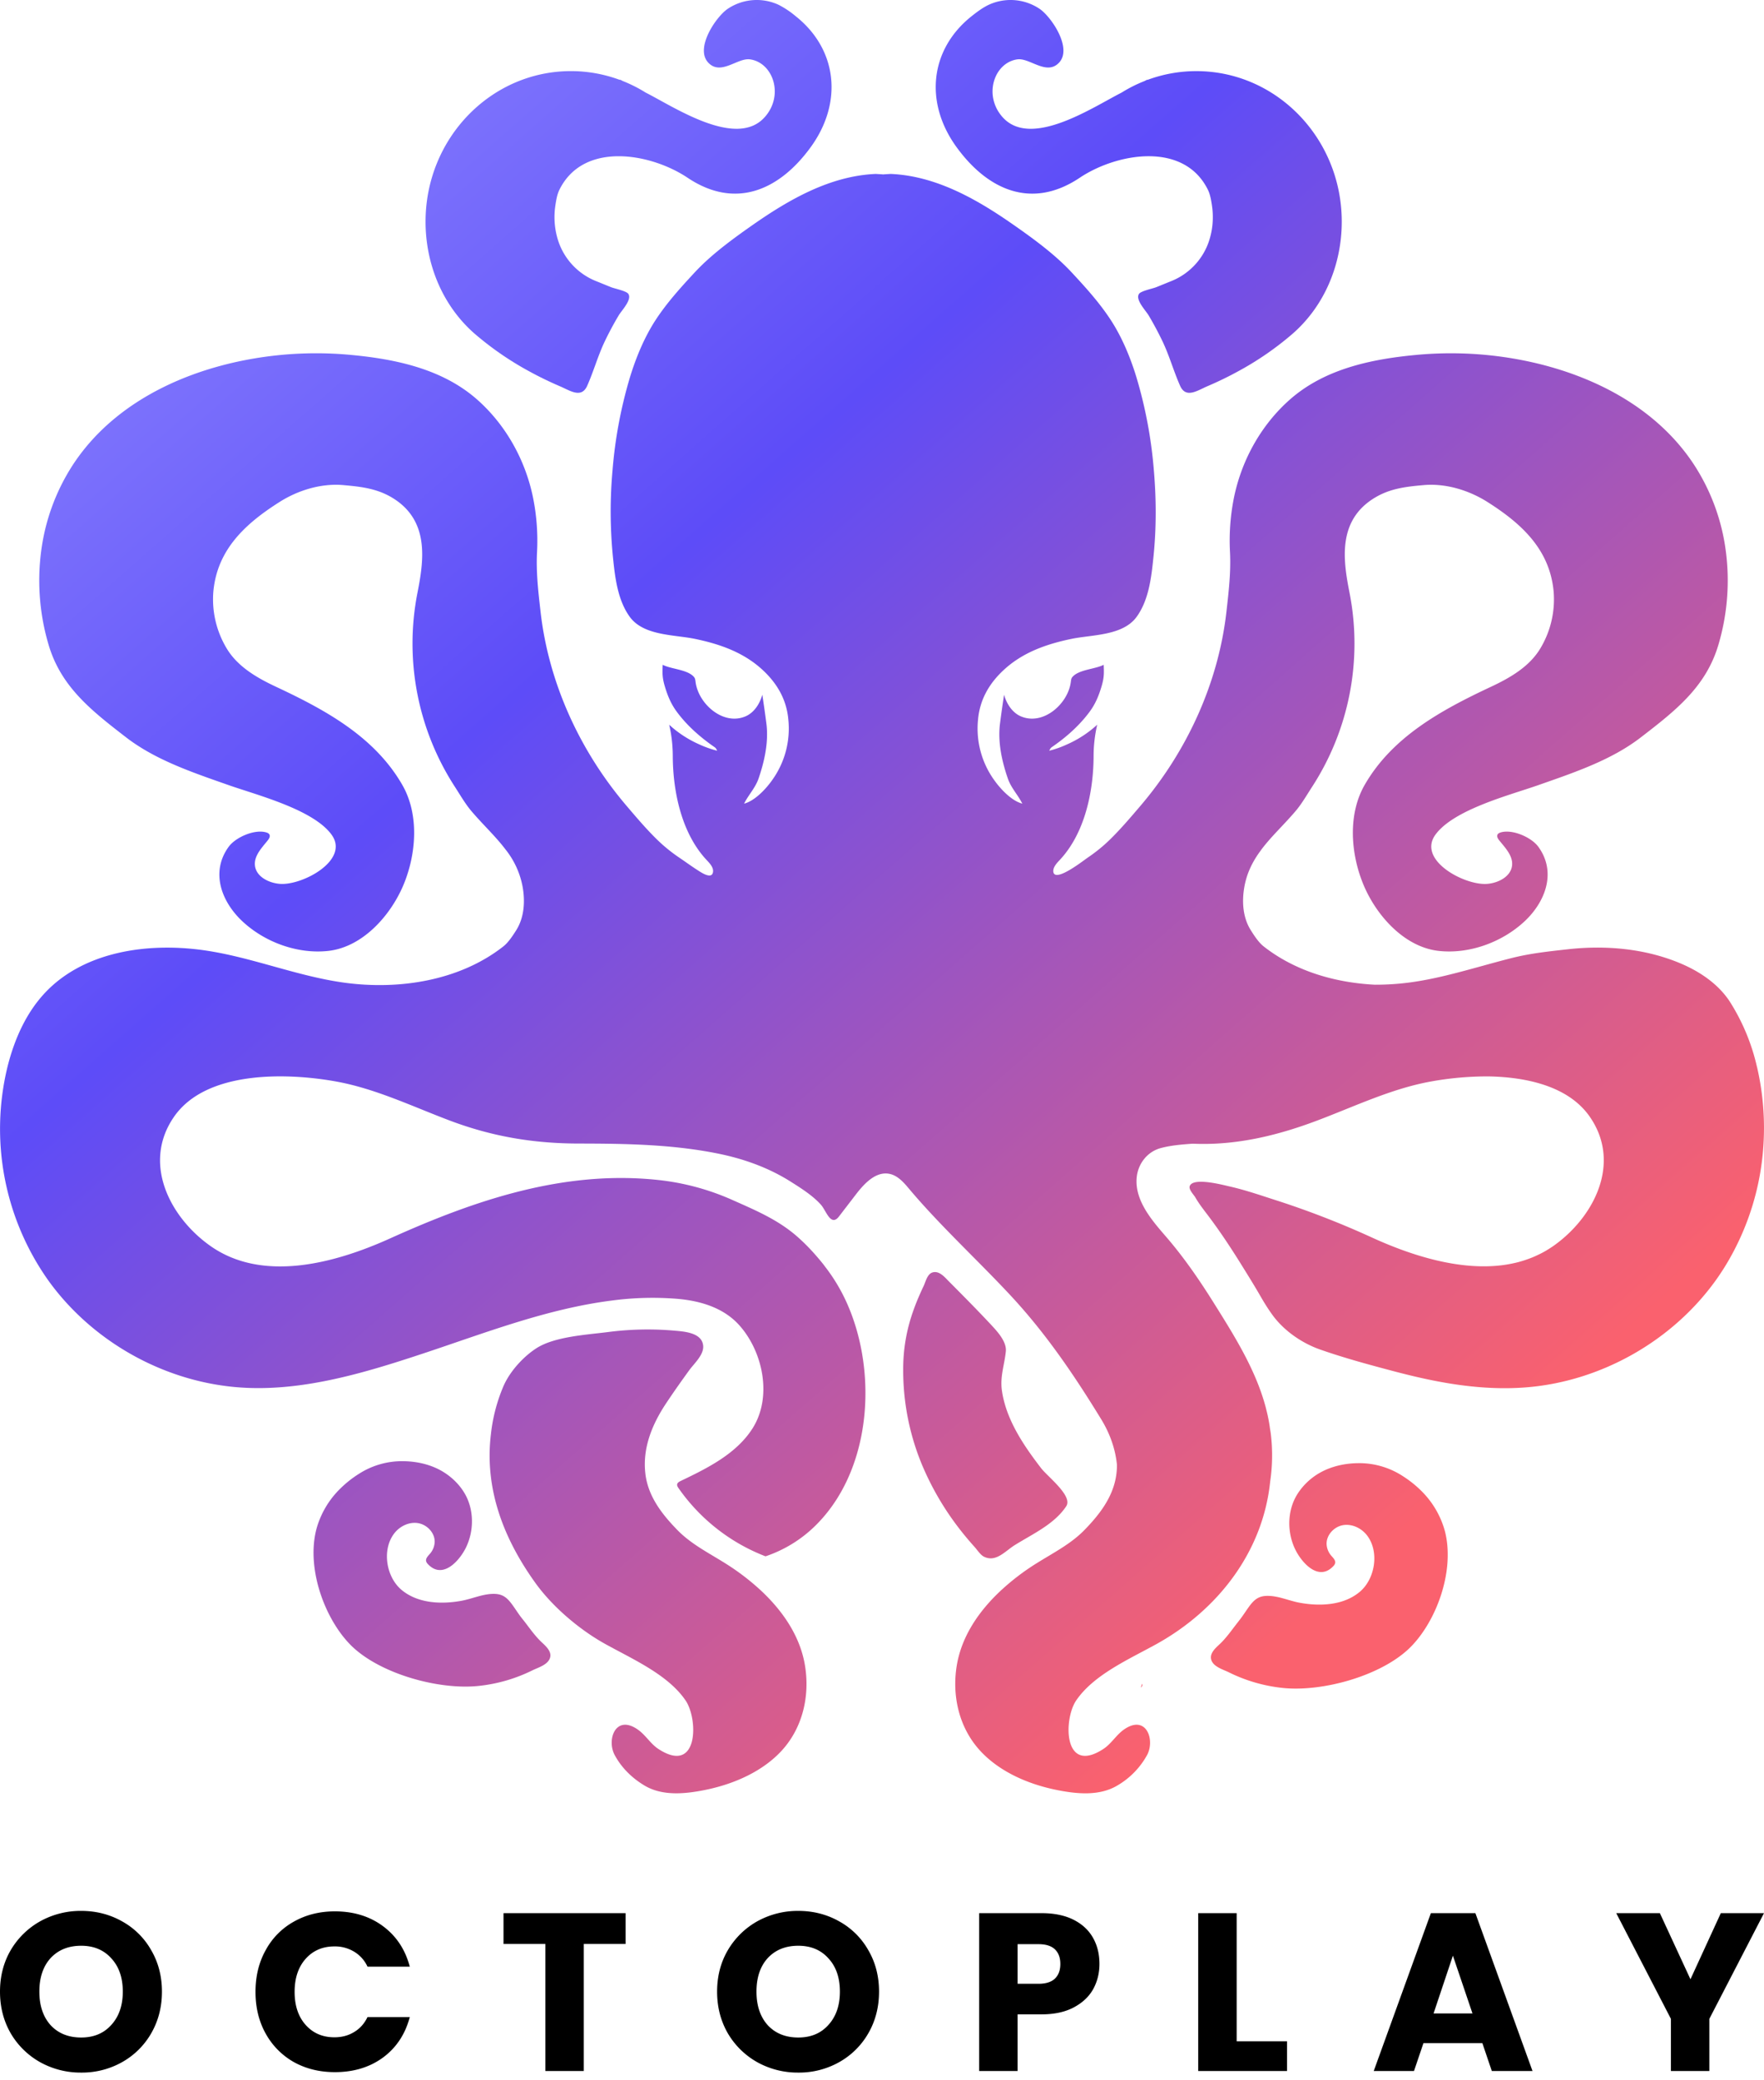 <svg width="106" height="125" viewBox="0 0 106 125" fill="none" xmlns="http://www.w3.org/2000/svg">
  <g clip-path="url(#a)">
    <path d="M4.878 124.55a4.996 4.996 0 0 1-2.459-.621 4.731 4.731 0 0 1-1.77-1.73c-.432-.748-.649-1.586-.649-2.514 0-.927.216-1.761.648-2.499a4.734 4.734 0 0 1 1.771-1.731c.753-.415 1.6-.63 2.46-.622.891 0 1.707.208 2.446.622a4.504 4.504 0 0 1 1.756 1.731c.433.738.65 1.572.65 2.499 0 .928-.217 1.766-.65 2.514a4.626 4.626 0 0 1-1.756 1.73 4.918 4.918 0 0 1-2.447.621Zm0-2.108c.757 0 1.36-.252 1.811-.757.46-.504.69-1.171.69-2 0-.838-.23-1.505-.69-2-.45-.504-1.054-.757-1.81-.757-.766 0-1.379.248-1.839.743-.45.497-.675 1.167-.675 2.014 0 .839.225 1.509.675 2.014.46.495 1.073.743 1.838.743Zm10.475-2.743c0-.937.203-1.771.609-2.501a4.297 4.297 0 0 1 1.689-1.716c.73-.414 1.554-.621 2.473-.621 1.126 0 2.09.297 2.892.891.802.595 1.338 1.406 1.608 2.433h-2.54a2.039 2.039 0 0 0-.811-.905 2.217 2.217 0 0 0-1.176-.312c-.712 0-1.288.249-1.73.744-.441.495-.663 1.158-.663 1.987 0 .829.222 1.491.663 1.986.442.495 1.018.744 1.73.744.442 0 .833-.104 1.175-.312.352-.207.622-.508.812-.904h2.54c-.27 1.026-.806 1.838-1.608 2.432-.802.586-1.766.878-2.892.878-.92 0-1.743-.202-2.473-.608a4.415 4.415 0 0 1-1.69-1.716c-.405-.73-.608-1.564-.608-2.5Zm22.241-4.73v1.852H35.08v7.635h-2.31v-7.635h-2.514v-1.853h7.337l.001.001Zm10.376 9.581a4.996 4.996 0 0 1-2.459-.621 4.731 4.731 0 0 1-1.77-1.73c-.433-.748-.65-1.586-.65-2.514 0-.927.216-1.761.65-2.499a4.734 4.734 0 0 1 1.77-1.731 5.008 5.008 0 0 1 2.46-.622c.89 0 1.707.208 2.445.622a4.505 4.505 0 0 1 1.757 1.731c.433.738.649 1.572.649 2.499 0 .928-.216 1.766-.65 2.514a4.626 4.626 0 0 1-1.756 1.73 4.918 4.918 0 0 1-2.446.621Zm0-2.108c.757 0 1.36-.252 1.81-.757.46-.504.69-1.171.69-2 0-.838-.23-1.505-.69-2-.45-.504-1.053-.757-1.81-.757-.766 0-1.378.248-1.838.743-.45.497-.675 1.167-.675 2.014 0 .839.225 1.509.675 2.014.46.495 1.072.743 1.838.743Zm18.097-4.419c0 .549-.126 1.054-.378 1.514-.252.45-.64.815-1.162 1.094-.523.279-1.171.42-1.946.42h-1.433v3.405h-2.31v-9.487h3.744c.756 0 1.395.13 1.918.391.522.262.914.623 1.175 1.082.262.459.392.986.392 1.581Zm-3.662 1.19c.442 0 .77-.104.987-.312.215-.207.324-.499.324-.878 0-.378-.108-.671-.324-.878-.216-.208-.545-.312-.987-.312h-1.257v2.38h1.257Zm11.907 3.459h3.026v1.784h-5.337v-9.487h2.311v7.703Zm14.764.108h-3.54l-.568 1.676h-2.42l3.434-9.487h2.675l3.433 9.487h-2.446l-.568-1.676Zm-.594-1.784-1.176-3.473-1.162 3.473h2.338ZM106 114.968l-3.284 6.352v3.136h-2.31v-3.136l-3.285-6.351h2.622l1.838 3.973 1.824-3.973H106v-.001Z" fill="#000"/>
    <g clip-path="url(#b)">
      <path d="M28.55 20.078a18.671 18.671 0 0 0 3.27 2.247c.591.323 1.2.619 1.819.884.608.258 1.298.76 1.648-.029.392-.885.648-1.823 1.072-2.703.251-.52.523-1.028.819-1.524.176-.297.821-.954.574-1.299-.124-.173-.824-.31-1.036-.397-.312-.124-.622-.255-.934-.378a3.926 3.926 0 0 1-2.314-2.668 4.62 4.62 0 0 1-.098-1.846c.046-.306.103-.672.24-.95 1.44-2.942 5.491-2.216 7.707-.734 2.888 1.935 5.53.735 7.4-1.839 1.947-2.682 1.605-5.878-.906-7.87a5.461 5.461 0 0 0-1.026-.684 3.13 3.13 0 0 0-3.067.25c-.707.492-1.967 2.356-1.161 3.223.75.804 1.761-.297 2.509-.194 1.388.194 2.063 2.155.888 3.471-1.708 1.919-5.45-.615-7.15-1.471a8.56 8.56 0 0 0-1.38-.698l-.172-.089.003.025a8.437 8.437 0 0 0-2.945-.532c-4.825 0-8.738 4.051-8.738 9.047 0 2.55 1.014 5.057 2.977 6.758Z" fill="url(#c)"/>
      <path d="M64.882 10.682c2.216-1.484 6.267-2.209 7.707.733.137.279.194.645.24.95.09.613.06 1.246-.099 1.846a3.928 3.928 0 0 1-2.314 2.668c-.311.124-.62.253-.933.378-.212.087-.91.224-1.035.398-.248.344.397 1.001.574 1.298.295.495.567 1.005.818 1.525.424.88.68 1.818 1.072 2.703.35.788 1.04.286 1.647.026.621-.265 1.23-.558 1.821-.883a18.399 18.399 0 0 0 3.268-2.246c1.961-1.7 2.979-4.208 2.979-6.757 0-4.996-3.913-9.047-8.738-9.047a8.451 8.451 0 0 0-2.945.53.5.5 0 0 1 .004-.021l-.174.088a8.415 8.415 0 0 0-1.38.696c-1.699.857-5.44 3.39-7.149 1.472-1.173-1.316-.5-3.277.89-3.472.746-.102 1.758.998 2.507.195.806-.866-.454-2.732-1.16-3.223a3.13 3.13 0 0 0-3.07-.25c-.37.176-.702.427-1.026.683-2.51 1.993-2.853 5.189-.906 7.87 1.87 2.574 4.512 3.774 7.402 1.84Z" fill="url(#d)"/>
      <path d="m68.635 101.153-.01.026.001.004.01-.03Z" fill="url(#e)"/>
      <path d="M68.626 101.184c-.025.076-.042.155-.074.233.102-.083.115-.163.074-.233Z" fill="url(#f)"/>
      <path d="M105.576 64.108a12.433 12.433 0 0 0-1.634-3.922c-.705-1.075-1.834-1.824-3.004-2.311-2.116-.88-4.466-1.081-6.722-.83-1.11.123-2.226.241-3.314.512-.68.17-1.353.358-2.03.544-1.348.37-2.703.738-4.091.93-.719.098-1.443.146-2.168.144-2.406-.122-4.802-.825-6.683-2.305-.3-.237-.568-.649-.77-.972-.474-.75-.541-1.696-.391-2.57.143-.836.482-1.511.917-2.12.04-.054.081-.107.118-.163.6-.797 1.36-1.491 2.05-2.306.367-.43.683-.982.994-1.46a15.83 15.83 0 0 0 2.254-11.617c-.385-1.955-.782-4.427 1.583-5.794.908-.527 1.862-.627 2.857-.716 1.378-.123 2.779.34 3.843 1.016 2.058 1.304 3.741 2.859 3.974 5.378a5.719 5.719 0 0 1-.782 3.392c-.654 1.113-1.822 1.79-2.991 2.337-2.982 1.398-5.924 3.007-7.583 5.895-1.003 1.75-.844 4.05-.123 5.868.747 1.895 2.46 3.869 4.568 4.105 1.845.207 3.832-.523 5.182-1.793 1.25-1.18 1.911-2.955.806-4.468-.425-.576-1.571-1.07-2.262-.856-.07.022-.145.054-.182.12-.067.114.018.256.1.358.365.45.828.928.77 1.502-.071.673-.827 1.058-1.502 1.11-1.353.104-4.231-1.432-3.094-2.97 1.113-1.506 4.456-2.362 6.162-2.961 2.149-.755 4.389-1.498 6.166-2.87 2.111-1.625 3.934-3.052 4.676-5.6.568-1.932.699-3.966.384-5.955a12.438 12.438 0 0 0-1.908-4.91c-2.693-4.037-7.567-6.006-12.225-6.498a22.376 22.376 0 0 0-4.458-.02c-2.71.255-5.503.854-7.579 2.702-1.673 1.488-2.826 3.528-3.307 5.738a13.082 13.082 0 0 0-.265 3.424c.058 1.207-.08 2.367-.216 3.576-.487 4.282-2.369 8.369-5.163 11.651-.584.684-1.182 1.389-1.824 2.018-.42.413-.883.784-1.37 1.113-.18.123-1.326 1.02-1.819 1.024-.123 0-.208-.053-.224-.189-.032-.265.2-.512.366-.689 1.516-1.6 2.044-4.102 2.053-6.247a8.42 8.42 0 0 1 .217-1.902 6.63 6.63 0 0 1-1.813 1.183c-.344.16-.702.287-1.07.38.088-.176.092-.171.226-.265.823-.572 1.602-1.265 2.2-2.076.36-.486.561-.989.729-1.563.141-.49.141-.748.117-1.26-.513.269-1.504.28-1.887.742-.066.078-.074.187-.088.288-.168 1.325-1.667 2.643-3.004 2.067-.521-.224-.862-.767-1.007-1.3-.088.578-.17 1.159-.245 1.738-.142 1.103.114 2.265.471 3.299.195.569.613.99.87 1.51-.654-.168-1.336-.906-1.707-1.441a5.304 5.304 0 0 1-.954-3.6c.106-1.216.676-2.183 1.532-2.98 1.144-1.068 2.579-1.568 4.086-1.881 1.233-.256 3.081-.18 3.91-1.32.742-1.02.892-2.402 1.015-3.616.177-1.723.172-3.463.023-5.189-.151-1.9-.503-3.779-1.05-5.605-.358-1.174-.861-2.392-1.54-3.433-.681-1.044-1.522-1.97-2.363-2.874-.976-1.048-2.23-1.969-3.4-2.788-2.222-1.56-4.704-2.998-7.467-3.115l-.048.004c-.018 0-.032-.002-.048.003a7.362 7.362 0 0 0-.348.023 7.297 7.297 0 0 0-.35-.023c-.015-.005-.031-.003-.047-.003l-.048-.004c-2.763.117-5.245 1.555-7.468 3.115-1.169.82-2.423 1.74-3.399 2.788-.84.904-1.681 1.83-2.363 2.874-.679 1.042-1.18 2.26-1.54 3.433a27.096 27.096 0 0 0-1.05 5.605 27.615 27.615 0 0 0 .023 5.189c.123 1.212.275 2.597 1.016 3.616.83 1.14 2.678 1.064 3.91 1.32 1.506.313 2.94.813 4.085 1.881.855.797 1.426 1.764 1.532 2.98a5.303 5.303 0 0 1-.954 3.6c-.37.535-1.051 1.273-1.706 1.441.256-.52.674-.941.87-1.51.354-1.034.612-2.196.47-3.299-.075-.58-.157-1.16-.245-1.738-.145.533-.486 1.076-1.007 1.3-1.337.576-2.836-.742-3.004-2.067-.014-.1-.022-.21-.088-.288-.381-.463-1.373-.473-1.887-.742-.023.512-.024.77.117 1.26.168.574.371 1.078.73 1.563.597.811 1.378 1.502 2.2 2.078.133.092.137.087.227.263a6.09 6.09 0 0 1-1.07-.378 6.66 6.66 0 0 1-1.815-1.184c.147.619.216 1.264.217 1.901.011 2.145.537 4.647 2.053 6.249.166.177.398.422.366.687-.06.507-.76.007-.931-.1-.368-.235-.716-.492-1.076-.735a9.721 9.721 0 0 1-1.37-1.113c-.642-.63-1.24-1.334-1.822-2.018-2.795-3.282-4.677-7.367-5.164-11.651-.138-1.21-.274-2.367-.214-3.576a13.1 13.1 0 0 0-.267-3.424c-.48-2.21-1.634-4.25-3.305-5.738-2.078-1.848-4.871-2.447-7.583-2.703a22.374 22.374 0 0 0-4.455.021c-4.66.492-9.533 2.461-12.226 6.498a12.441 12.441 0 0 0-1.908 4.91 13.582 13.582 0 0 0 .384 5.954c.742 2.549 2.565 3.974 4.674 5.602 1.78 1.37 4.02 2.114 6.166 2.869 1.708.599 5.053 1.455 6.164 2.96 1.138 1.538-1.742 3.075-3.095 2.97-.675-.053-1.431-.436-1.5-1.107-.059-.576.406-1.053.768-1.504.083-.102.166-.244.1-.358-.036-.066-.11-.098-.181-.12-.693-.214-1.837.28-2.261.856-1.106 1.513-.446 3.288.805 4.468 1.35 1.272 3.337 2 5.182 1.793 2.106-.236 3.821-2.21 4.57-4.105.72-1.82.878-4.118-.125-5.866-1.66-2.89-4.6-4.5-7.583-5.897-1.17-.547-2.339-1.226-2.99-2.339a5.719 5.719 0 0 1-.783-3.392c.233-2.517 1.917-4.072 3.975-5.376 1.063-.677 2.464-1.14 3.842-1.016.993.089 1.949.19 2.857.714 2.364 1.37 1.968 3.84 1.583 5.795a15.826 15.826 0 0 0 2.254 11.617c.311.48.627 1.03.993 1.461.689.813 1.449 1.51 2.05 2.306a5.062 5.062 0 0 1 1.036 2.282c.15.875.083 1.822-.39 2.573-.203.321-.47.733-.77.97-2.643 2.079-6.299 2.632-9.574 2.181-3.021-.417-5.865-1.67-8.904-2.007-3.236-.36-6.818.235-9.054 2.603C1.559 60.873.86 62.473.45 64.109a15.76 15.76 0 0 0 2.44 12.82c2.581 3.603 6.772 6.002 11.183 6.42 3.846.363 7.719-.808 11.325-2.002 3.733-1.237 7.455-2.698 11.382-3.194a18.45 18.45 0 0 1 3.926-.101c1.369.12 2.766.525 3.717 1.585 1.438 1.607 1.998 4.337.784 6.222-.984 1.528-2.72 2.378-4.307 3.14-.088.043-.187.098-.208.194-.018.084.033.167.083.238A11.351 11.351 0 0 0 46 93.526a7.823 7.823 0 0 0 3.188-2.037c3.303-3.46 3.547-9.44 1.533-13.543a10.715 10.715 0 0 0-1.16-1.852 2.456 2.456 0 0 0-.116-.153c-.16-.2-.326-.395-.496-.587-.355-.402-.736-.78-1.143-1.129-1.145-.97-2.463-1.52-3.809-2.12a14.81 14.81 0 0 0-4.452-1.196c-5.676-.608-11.028 1.221-16.107 3.514-3.427 1.548-7.676 2.624-10.762.474-2.45-1.709-4.159-4.982-2.22-7.784 1.948-2.818 6.864-2.65 9.786-2.113 2.352.434 4.535 1.489 6.776 2.335 2.563.968 5.049 1.382 7.766 1.385 2.823.004 5.676.048 8.452.622 1.496.31 2.968.841 4.264 1.66.619.39 1.352.852 1.838 1.404.312.355.586 1.335 1.077.696l1.025-1.334c.507-.66 1.2-1.392 2.012-1.226.483.1.84.498 1.156.876 1.837 2.19 4.088 4.258 6.066 6.376 2.143 2.293 3.848 4.8 5.495 7.49.508.827.853 1.767.948 2.734a4.092 4.092 0 0 1-.27 1.507l-.014.04c-.353.912-.996 1.693-1.69 2.401-.812.827-1.86 1.355-2.833 1.965a14.14 14.14 0 0 0-2.197 1.678c-1.303 1.223-2.329 2.73-2.619 4.471-.3 1.824.131 3.746 1.407 5.131 1.143 1.242 2.844 2.001 4.588 2.353 1.185.24 2.554.385 3.643-.26a4.787 4.787 0 0 0 1.8-1.842c.49-.922-.064-2.461-1.396-1.525-.472.332-.752.852-1.238 1.168-2.412 1.572-2.396-1.79-1.631-2.915 1.055-1.551 3.157-2.468 4.827-3.392 3.683-2.044 6.4-5.537 6.833-9.775.14-.95.152-1.916.035-2.87-.014-.118-.037-.234-.054-.353a9.504 9.504 0 0 0-.212-1.075c-.013-.05-.022-.098-.036-.145-.592-2.24-1.855-4.258-3.104-6.252-.865-1.384-1.79-2.734-2.855-3.972-.837-.972-1.943-2.198-1.793-3.622.085-.81.638-1.522 1.431-1.738.627-.17 1.276-.22 1.926-.267 2.604.117 5.091-.486 7.497-1.395 2.239-.845 4.424-1.9 6.777-2.334a19.052 19.052 0 0 1 3.529-.315c2.37.048 4.822.63 6.066 2.428 1.938 2.8.228 6.077-2.222 7.784a6.877 6.877 0 0 1-.28.18l-.148.092c-.107.061-.216.12-.327.176l-.148.071a5.99 5.99 0 0 1-.675.276l-.069.024c-.143.048-.287.091-.433.13a7.875 7.875 0 0 1-1.323.222c-2.424.2-5.065-.615-7.347-1.645a52.717 52.717 0 0 0-5.694-2.233c-1-.318-1.991-.671-3.018-.9-.403-.093-2.162-.556-2.358-.013-.075.203.245.524.332.673.237.412.525.772.814 1.155.65.866 1.251 1.769 1.825 2.685.445.716.892 1.428 1.311 2.158.216.374.447.742.701 1.09.69.94 1.765 1.68 2.854 2.061 1.445.507 2.927.908 4.41 1.3 1.518.402 3.06.743 4.624.909 1.127.122 2.265.153 3.396.06 4.473-.371 8.738-2.792 11.351-6.44.205-.286.399-.581.583-.881a15.823 15.823 0 0 0 2.296-7.712 16.117 16.117 0 0 0-.411-4.227h-.002Z" fill="url(#g)"/>
      <path d="M45.753 95.607a14.261 14.261 0 0 0-2.198-1.678c-.971-.608-2.02-1.138-2.83-1.963-.93-.949-1.772-2.023-1.94-3.374-.194-1.548.394-2.986 1.24-4.258.446-.671.912-1.33 1.386-1.984.3-.415.9-.938.842-1.491-.084-.811-1.23-.85-1.844-.905a18.453 18.453 0 0 0-3.927.101c-1.267.159-3.161.269-4.244.963-.8.514-1.59 1.39-1.975 2.258-.393.916-.65 1.886-.76 2.878-.41 3.32.767 6.328 2.675 8.98 1.034 1.436 2.65 2.805 4.196 3.662 1.67.926 3.77 1.842 4.825 3.394.765 1.125.782 4.487-1.631 2.915-.486-.318-.765-.836-1.238-1.166-1.333-.938-1.887.6-1.396 1.522.41.769 1.05 1.396 1.802 1.843 1.086.645 2.456.498 3.64.26 1.745-.354 3.446-1.113 4.59-2.353 1.276-1.387 1.707-3.308 1.405-5.131-.288-1.742-1.316-3.25-2.618-4.473Z" fill="url(#h)"/>
      <path d="M32.547 98.686c-.415-.389-.747-.882-1.102-1.334l-.066-.081c-.226-.281-.404-.578-.614-.862-.322-.435-.598-.642-1.16-.626-.642.018-1.245.299-1.872.414-1.205.222-2.632.166-3.611-.661-.915-.772-1.184-2.39-.442-3.374.33-.44.896-.72 1.44-.631.544.088 1.018.587 1 1.138a1.149 1.149 0 0 1-.283.701c-.116.134-.27.281-.23.452.02.063.054.12.101.166.879.946 1.877-.17 2.272-.95.516-1.02.52-2.323-.07-3.313a3.554 3.554 0 0 0-.394-.538 3.914 3.914 0 0 0-.66-.59c-.755-.537-1.681-.774-2.6-.788-.958-.02-1.9.249-2.704.77-.39.246-.75.532-1.08.853a5.4 5.4 0 0 0-1.477 2.525l-.012.053c-.548 2.35.555 5.31 2.102 6.86 1.714 1.71 5.27 2.697 7.666 2.445a9.531 9.531 0 0 0 3.243-.938c.345-.172.99-.345 1.073-.818.06-.354-.29-.657-.52-.873Z" fill="url(#i)"/>
      <path d="M73.288 98.807c.416-.39.748-.883 1.105-1.334l.063-.083c.226-.28.407-.578.615-.862.322-.435.597-.64 1.159-.626.643.018 1.247.3 1.873.414 1.205.222 2.632.166 3.61-.66.916-.771 1.184-2.391.444-3.374-.332-.441-.897-.718-1.441-.632-.545.088-1.016.587-1 1.14.012.259.112.506.282.7.117.133.27.28.23.451a.385.385 0 0 1-.1.166c-.879.946-1.877-.167-2.273-.95-.516-1.018-.52-2.323.071-3.313.115-.19.247-.37.396-.538.196-.221.416-.42.657-.59.756-.536 1.682-.774 2.602-.788.958-.02 1.9.25 2.703.77.389.247.753.532 1.081.853a5.395 5.395 0 0 1 1.477 2.525l.011.053c.548 2.35-.553 5.312-2.102 6.86-1.714 1.71-5.27 2.697-7.666 2.447a9.534 9.534 0 0 1-3.243-.94c-.343-.172-.99-.343-1.071-.816-.062-.356.288-.658.517-.873Z" fill="url(#j)"/>
      <path d="M59.505 93.647c.539.017.995-.495 1.458-.786 1.077-.675 2.393-1.26 3.11-2.348.407-.612-1.125-1.781-1.508-2.28-1.055-1.37-2.12-2.935-2.362-4.688-.113-.837.157-1.532.238-2.332.062-.611-.558-1.25-.954-1.675-.816-.873-1.657-1.717-2.496-2.563-.242-.246-.581-.65-.986-.498-.291.11-.388.567-.508.814-.248.525-.477 1.06-.663 1.61a10.29 10.29 0 0 0-.56 3.317 14.814 14.814 0 0 0 1.117 5.775 17.036 17.036 0 0 0 2.218 3.824c.3.392.619.772.95 1.14.151.165.347.473.547.579.138.074.27.105.4.11Z" fill="url(#k)"/>
    </g>
  </g>
  <defs>
    <linearGradient id="c" x1="11.262" y1="2.779" x2="96.79" y2="99.758" gradientUnits="userSpaceOnUse">
      <stop stop-color="#8A83FE"/>
      <stop offset=".328" stop-color="#5D4CF8"/>
      <stop offset=".891" stop-color="#FA616E"/>
    </linearGradient>
    <linearGradient id="d" x1="11.262" y1="2.779" x2="96.79" y2="99.759" gradientUnits="userSpaceOnUse">
      <stop stop-color="#8A83FE"/>
      <stop offset=".328" stop-color="#5D4CF8"/>
      <stop offset=".891" stop-color="#FA616E"/>
    </linearGradient>
    <linearGradient id="e" x1="11.263" y1="2.789" x2="96.781" y2="99.767" gradientUnits="userSpaceOnUse">
      <stop stop-color="#8A83FE"/>
      <stop offset=".328" stop-color="#5D4CF8"/>
      <stop offset=".891" stop-color="#FA616E"/>
    </linearGradient>
    <linearGradient id="f" x1="11.262" y1="2.78" x2="96.79" y2="99.76" gradientUnits="userSpaceOnUse">
      <stop stop-color="#8A83FE"/>
      <stop offset=".328" stop-color="#5D4CF8"/>
      <stop offset=".891" stop-color="#FA616E"/>
    </linearGradient>
    <linearGradient id="g" x1="11.262" y1="2.78" x2="96.79" y2="99.759" gradientUnits="userSpaceOnUse">
      <stop stop-color="#8A83FE"/>
      <stop offset=".328" stop-color="#5D4CF8"/>
      <stop offset=".891" stop-color="#FA616E"/>
    </linearGradient>
    <linearGradient id="h" x1="11.262" y1="2.779" x2="96.79" y2="99.759" gradientUnits="userSpaceOnUse">
      <stop stop-color="#8A83FE"/>
      <stop offset=".328" stop-color="#5D4CF8"/>
      <stop offset=".891" stop-color="#FA616E"/>
    </linearGradient>
    <linearGradient id="i" x1="11.262" y1="2.779" x2="96.79" y2="99.758" gradientUnits="userSpaceOnUse">
      <stop stop-color="#8A83FE"/>
      <stop offset=".328" stop-color="#5D4CF8"/>
      <stop offset=".891" stop-color="#FA616E"/>
    </linearGradient>
    <linearGradient id="j" x1="11.263" y1="2.78" x2="96.79" y2="99.759" gradientUnits="userSpaceOnUse">
      <stop stop-color="#8A83FE"/>
      <stop offset=".328" stop-color="#5D4CF8"/>
      <stop offset=".891" stop-color="#FA616E"/>
    </linearGradient>
    <linearGradient id="k" x1="11.263" y1="2.78" x2="96.791" y2="99.76" gradientUnits="userSpaceOnUse">
      <stop stop-color="#8A83FE"/>
      <stop offset=".328" stop-color="#5D4CF8"/>
      <stop offset=".891" stop-color="#FA616E"/>
    </linearGradient>
    <clipPath id="a">
      <path fill="#fff" d="M0 0h106v125H0z"/>
    </clipPath>
    <clipPath id="b">
      <path fill="#fff" d="M0 0h106v107.767H0z"/>
    </clipPath>
  </defs>
</svg>
